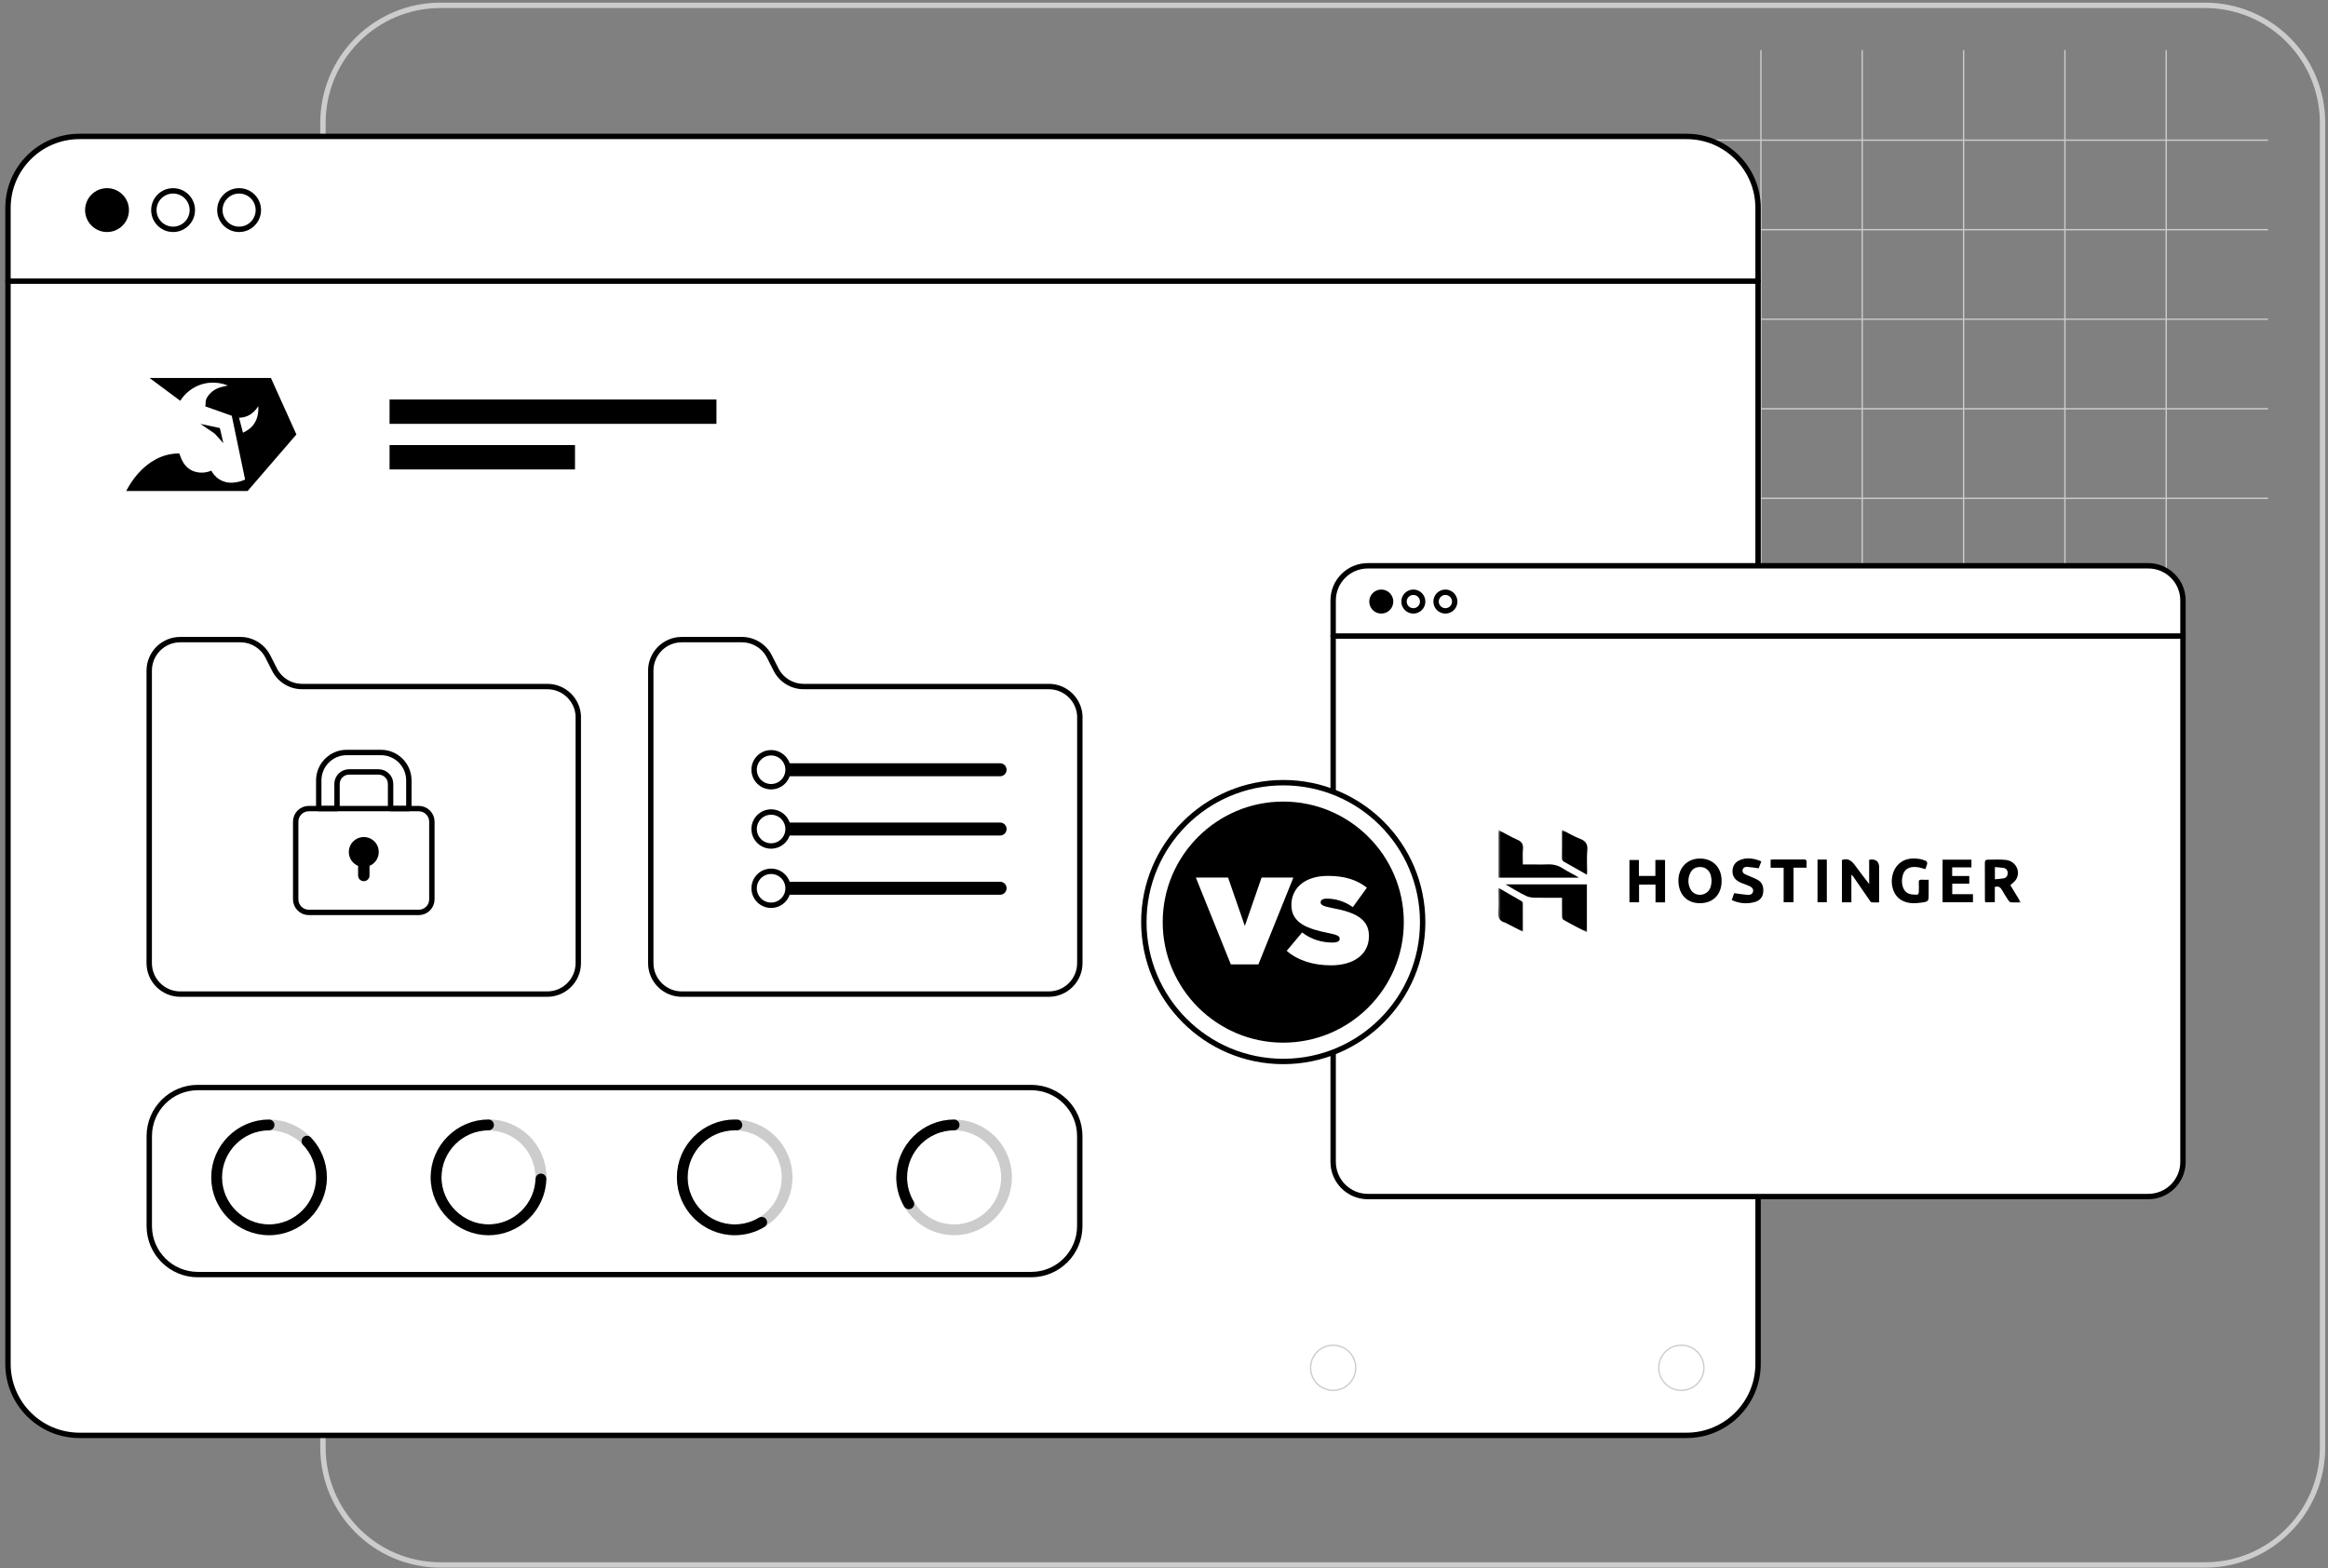 <svg width="432" height="291" viewBox="0 0 432 291" fill="none" xmlns="http://www.w3.org/2000/svg">
<rect x="0" y="0" width="432" height="291" fill="#808080" stroke="none"/>
<path d="M409.18 0.99H81.74C69.694 0.99 59.93 10.755 59.93 22.8V268.62C59.93 280.666 69.694 290.43 81.74 290.43H409.18C421.225 290.43 430.99 280.666 430.99 268.62V22.8C430.99 10.755 421.225 0.99 409.18 0.99Z" stroke="#CCCCCC" stroke-linecap="round" stroke-linejoin="round"/>
<path d="M307.97 92.48H420.78" stroke="#CCCCCC" stroke-width="0.25" stroke-linecap="round" stroke-linejoin="round"/>
<path d="M307.97 75.86H420.78" stroke="#CCCCCC" stroke-width="0.25" stroke-linecap="round" stroke-linejoin="round"/>
<path d="M307.97 59.24H420.78" stroke="#CCCCCC" stroke-width="0.25" stroke-linecap="round" stroke-linejoin="round"/>
<path d="M307.97 42.62H420.78" stroke="#CCCCCC" stroke-width="0.25" stroke-linecap="round" stroke-linejoin="round"/>
<path d="M307.97 26.01H420.78" stroke="#CCCCCC" stroke-width="0.25" stroke-linecap="round" stroke-linejoin="round"/>
<path d="M401.979 9.39V109.09" stroke="#CCCCCC" stroke-width="0.25" stroke-linecap="round" stroke-linejoin="round"/>
<path d="M383.18 9.39V109.09" stroke="#CCCCCC" stroke-width="0.25" stroke-linecap="round" stroke-linejoin="round"/>
<path d="M364.38 9.39V109.09" stroke="#CCCCCC" stroke-width="0.25" stroke-linecap="round" stroke-linejoin="round"/>
<path d="M345.569 9.39V109.09" stroke="#CCCCCC" stroke-width="0.25" stroke-linecap="round" stroke-linejoin="round"/>
<path d="M326.77 9.39V109.09" stroke="#CCCCCC" stroke-width="0.25" stroke-linecap="round" stroke-linejoin="round"/>
<path d="M312.97 25.32H14.751C7.422 25.32 1.48 31.261 1.48 38.59V253.11C1.48 260.439 7.422 266.38 14.751 266.38H312.97C320.299 266.38 326.24 260.439 326.24 253.11V38.59C326.24 31.261 320.299 25.32 312.97 25.32Z" fill="white" stroke="black" stroke-linecap="round" stroke-linejoin="round"/>
<path d="M1.48 52.18H326.24" stroke="black" stroke-linecap="round" stroke-linejoin="round"/>
<path d="M19.86 42.56C21.832 42.56 23.43 40.962 23.43 38.99C23.43 37.018 21.832 35.42 19.86 35.42C17.888 35.42 16.29 37.018 16.29 38.99C16.29 40.962 17.888 42.56 19.86 42.56Z" fill="black" stroke="black" stroke-linecap="round" stroke-linejoin="round"/>
<path d="M32.121 42.56C34.092 42.56 35.691 40.962 35.691 38.99C35.691 37.018 34.092 35.42 32.121 35.42C30.149 35.42 28.551 37.018 28.551 38.99C28.551 40.962 30.149 42.56 32.121 42.56Z" stroke="black" stroke-linecap="round" stroke-linejoin="round"/>
<path d="M44.371 42.56C46.342 42.56 47.941 40.962 47.941 38.99C47.941 37.018 46.342 35.42 44.371 35.42C42.399 35.42 40.801 37.018 40.801 38.99C40.801 40.962 42.399 42.56 44.371 42.56Z" stroke="black" stroke-linecap="round" stroke-linejoin="round"/>
<path d="M50.271 70.14H27.751L33.451 74.38C33.771 73.86 34.901 72.21 37.131 71.42C39.631 70.53 41.781 71.34 42.291 71.55C41.281 71.8 40.011 71.88 38.871 73.15C37.831 74.32 38.291 74.91 38.081 75.41C39.721 75.99 41.371 76.58 43.011 77.16L45.481 88.99C45.281 89.09 42.851 90.27 40.751 88.99C39.921 88.49 39.451 87.79 39.211 87.34C38.971 87.45 37.381 88.13 35.661 87.34C33.671 86.42 33.421 84.15 33.231 84.15C26.621 84.15 23.431 91.12 23.431 91.12H45.951L55.001 80.63L50.271 70.14ZM45.091 80.31L44.361 77.53C45.711 77.49 46.941 76.93 47.931 75.38C48.061 77.99 46.921 79.45 45.091 80.31Z" fill="black"/>
<path d="M41.45 82.249L40.8 79.439L37.19 78.669L39.83 80.459L41.45 82.249Z" fill="black"/>
<path d="M107.31 133.18V178.73C107.31 181.91 104.73 184.49 101.55 184.49H33.45C30.27 184.49 27.69 181.91 27.69 178.73V124.46C27.69 121.28 30.27 118.7 33.45 118.7H44.58C46.75 118.7 48.74 119.92 49.72 121.86L50.93 124.25C51.91 126.19 53.9 127.41 56.07 127.41H101.56C104.74 127.41 107.32 129.99 107.32 133.17L107.31 133.18Z" stroke="black" stroke-linecap="round" stroke-linejoin="round"/>
<path d="M200.381 133.18V178.73C200.381 181.91 197.801 184.49 194.621 184.49H126.521C123.341 184.49 120.761 181.91 120.761 178.73V124.46C120.761 121.28 123.341 118.7 126.521 118.7H137.651C139.821 118.7 141.811 119.92 142.791 121.86L144.001 124.25C144.981 126.19 146.971 127.41 149.141 127.41H194.631C197.811 127.41 200.391 129.99 200.391 133.17L200.381 133.18Z" stroke="black" stroke-linecap="round" stroke-linejoin="round"/>
<path d="M70.7 139.65H64.33C61.47 139.65 59.15 141.97 59.15 144.83V150.06H62.54V145.49C62.54 144.26 63.54 143.26 64.77 143.26H70.25C71.49 143.26 72.48 144.26 72.48 145.49V150.06H75.87V144.83C75.87 141.97 73.55 139.65 70.7 139.65Z" stroke="black" stroke-linecap="round" stroke-linejoin="round"/>
<path d="M77.71 150.06H57.3C55.958 150.06 54.87 151.148 54.87 152.49V166.9C54.87 168.242 55.958 169.33 57.3 169.33H77.71C79.052 169.33 80.14 168.242 80.14 166.9V152.49C80.14 151.148 79.052 150.06 77.71 150.06Z" stroke="black" stroke-linecap="round" stroke-linejoin="round"/>
<path d="M70.25 157.65C70.47 159 69.71 160.22 68.57 160.69V162.47C68.57 163.06 68.1 163.53 67.51 163.53C66.92 163.53 66.45 163.06 66.45 162.47V160.69C65.44 160.28 64.731 159.28 64.731 158.12C64.731 156.43 66.23 155.1 67.98 155.38C69.13 155.56 70.07 156.51 70.25 157.65Z" fill="black"/>
<path d="M186.79 142.85C186.79 143.52 186.25 144.06 185.59 144.06H146C146.16 143.69 146.24 143.28 146.24 142.85C146.24 142.42 146.16 142.02 146 141.65H185.59C186.25 141.65 186.79 142.19 186.79 142.85Z" fill="black"/>
<path d="M143.09 146C144.83 146 146.24 144.589 146.24 142.85C146.24 141.11 144.83 139.7 143.09 139.7C141.351 139.7 139.94 141.11 139.94 142.85C139.94 144.589 141.351 146 143.09 146Z" stroke="black" stroke-linecap="round" stroke-linejoin="round"/>
<path d="M186.79 153.85C186.79 154.52 186.25 155.06 185.59 155.06H146C146.16 154.69 146.24 154.28 146.24 153.85C146.24 153.42 146.16 153.02 146 152.65H185.59C186.25 152.65 186.79 153.19 186.79 153.85Z" fill="black"/>
<path d="M143.09 157C144.83 157 146.24 155.589 146.24 153.85C146.24 152.11 144.83 150.7 143.09 150.7C141.351 150.7 139.94 152.11 139.94 153.85C139.94 155.589 141.351 157 143.09 157Z" stroke="black" stroke-linecap="round" stroke-linejoin="round"/>
<path d="M186.79 164.84C186.79 165.51 186.25 166.05 185.59 166.05H146C146.16 165.68 146.24 165.27 146.24 164.84C146.24 164.41 146.16 164.01 146 163.64H185.59C186.25 163.64 186.79 164.18 186.79 164.84Z" fill="black"/>
<path d="M143.09 168C144.83 168 146.24 166.589 146.24 164.85C146.24 163.11 144.83 161.7 143.09 161.7C141.351 161.7 139.94 163.11 139.94 164.85C139.94 166.589 141.351 168 143.09 168Z" stroke="black" stroke-linecap="round" stroke-linejoin="round"/>
<path d="M132.95 74.14H72.29V78.66H132.95V74.14Z" fill="black"/>
<path d="M106.7 82.6H72.29V87.12H106.7V82.6Z" fill="black"/>
<path d="M49.93 228.23C55.304 228.23 59.66 223.874 59.66 218.5C59.66 213.126 55.304 208.77 49.93 208.77C44.556 208.77 40.2 213.126 40.2 218.5C40.2 223.874 44.556 228.23 49.93 228.23Z" stroke="#CCCCCC" stroke-width="2" stroke-linecap="round" stroke-linejoin="round"/>
<path d="M136.331 228.23C141.704 228.23 146.061 223.874 146.061 218.5C146.061 213.126 141.704 208.77 136.331 208.77C130.957 208.77 126.601 213.126 126.601 218.5C126.601 223.874 130.957 228.23 136.331 228.23Z" stroke="#CCCCCC" stroke-width="2" stroke-linecap="round" stroke-linejoin="round"/>
<path d="M90.651 228.23C96.025 228.23 100.381 223.874 100.381 218.5C100.381 213.126 96.025 208.77 90.651 208.77C85.277 208.77 80.921 213.126 80.921 218.5C80.921 223.874 85.277 228.23 90.651 228.23Z" stroke="#CCCCCC" stroke-width="2" stroke-linecap="round" stroke-linejoin="round"/>
<path d="M90.651 228.23C96.025 228.23 100.381 223.874 100.381 218.5C100.381 213.126 96.025 208.77 90.651 208.77C85.277 208.77 80.921 213.126 80.921 218.5C80.921 223.874 85.277 228.23 90.651 228.23Z" stroke="#CCCCCC" stroke-width="2" stroke-linecap="round" stroke-linejoin="round"/>
<path d="M177.05 228.23C182.424 228.23 186.78 223.874 186.78 218.5C186.78 213.126 182.424 208.77 177.05 208.77C171.677 208.77 167.32 213.126 167.32 218.5C167.32 223.874 171.677 228.23 177.05 228.23Z" stroke="#CCCCCC" stroke-width="2" stroke-linecap="round" stroke-linejoin="round"/>
<path d="M56.96 211.78C58.69 213.59 59.66 216 59.66 218.5C59.66 223.84 55.27 228.23 49.93 228.23C44.59 228.23 40.2 223.84 40.2 218.5C40.2 213.16 44.59 208.77 49.93 208.77" stroke="black" stroke-width="2" stroke-linecap="round" stroke-linejoin="round"/>
<path d="M141.35 226.84C139.84 227.75 138.1 228.23 136.34 228.23C131 228.23 126.61 223.84 126.61 218.5C126.61 213.16 131 208.77 136.34 208.77C136.47 208.77 136.61 208.77 136.74 208.77" stroke="black" stroke-width="2" stroke-linecap="round" stroke-linejoin="round"/>
<path d="M100.381 218.8C100.221 224.02 95.881 228.23 90.651 228.23C85.421 228.23 80.921 223.84 80.921 218.5C80.921 213.16 85.311 208.77 90.651 208.77" stroke="black" stroke-width="2" stroke-linecap="round" stroke-linejoin="round"/>
<path d="M168.65 223.41C167.78 221.92 167.32 220.22 167.32 218.5C167.32 213.16 171.71 208.77 177.05 208.77" stroke="black" stroke-width="2" stroke-linecap="round" stroke-linejoin="round"/>
<path d="M191.36 201.83H36.71C31.734 201.83 27.7 205.864 27.7 210.84V227.53C27.7 232.506 31.734 236.54 36.71 236.54H191.36C196.336 236.54 200.37 232.506 200.37 227.53V210.84C200.37 205.864 196.336 201.83 191.36 201.83Z" stroke="black" stroke-linecap="round" stroke-linejoin="round"/>
<path d="M398.65 105H253.83C250.273 105 247.39 107.883 247.39 111.44V215.62C247.39 219.177 250.273 222.06 253.83 222.06H398.65C402.206 222.06 405.09 219.177 405.09 215.62V111.44C405.09 107.883 402.206 105 398.65 105Z" fill="white" stroke="black" stroke-linecap="round" stroke-linejoin="round"/>
<path d="M247.39 118.04H405.09" stroke="black" stroke-linecap="round" stroke-linejoin="round"/>
<path d="M256.32 113.37C257.275 113.37 258.05 112.596 258.05 111.64C258.05 110.685 257.275 109.91 256.32 109.91C255.364 109.91 254.59 110.685 254.59 111.64C254.59 112.596 255.364 113.37 256.32 113.37Z" fill="black" stroke="black" stroke-linecap="round" stroke-linejoin="round"/>
<path d="M262.27 113.37C263.225 113.37 264 112.596 264 111.64C264 110.685 263.225 109.91 262.27 109.91C261.315 109.91 260.54 110.685 260.54 111.64C260.54 112.596 261.315 113.37 262.27 113.37Z" stroke="black" stroke-linecap="round" stroke-linejoin="round"/>
<path d="M268.219 113.37C269.175 113.37 269.949 112.596 269.949 111.64C269.949 110.685 269.175 109.91 268.219 109.91C267.264 109.91 266.489 110.685 266.489 111.64C266.489 112.596 267.264 113.37 268.219 113.37Z" stroke="black" stroke-linecap="round" stroke-linejoin="round"/>
<mask id="mask0_38_271" style="mask-type:luminance" maskUnits="userSpaceOnUse" x="278" y="154" width="97" height="19">
<path d="M375 154H278V173H375V154Z" fill="white"/>
</mask>
<g mask="url(#mask0_38_271)">
<path d="M289.862 166.609C288.082 166.609 286.389 166.635 284.697 166.594C284.184 166.581 283.629 166.483 283.176 166.261C281.887 165.626 280.64 164.908 279.391 164.129H294.475V173.002C293.895 172.707 293.323 172.424 292.757 172.126C291.885 171.667 291.01 171.216 290.159 170.723C290.004 170.633 289.88 170.368 289.876 170.179C289.849 169.008 289.862 167.838 289.862 166.611V166.609Z" fill="black"/>
<path d="M278.064 162.88V154.024C279.263 154.653 280.388 155.325 281.582 155.845C282.449 156.221 282.692 156.75 282.61 157.629C282.526 158.538 282.591 159.458 282.591 160.43H284.784C285.5 160.43 286.221 160.465 286.935 160.422C288.023 160.357 289.012 160.524 289.956 161.135C290.929 161.764 291.996 162.251 293.002 162.88H278.064Z" fill="black"/>
<path d="M343.556 167.455H341.803V159.597C342.97 159.191 343.645 159.782 344.25 160.622C345.071 161.76 345.942 162.863 346.855 164.063V159.597C346.97 159.549 347.001 159.526 347.036 159.523C348.152 159.412 348.71 159.905 348.71 161.003C348.71 163.098 348.706 165.192 348.704 167.285C348.704 167.32 348.688 167.355 348.657 167.474C348.23 167.474 347.777 167.496 347.33 167.461C347.211 167.453 347.081 167.287 346.997 167.166C345.937 165.638 344.887 164.105 343.83 162.575C343.79 162.519 343.724 162.482 343.554 162.336V167.457L343.556 167.455Z" fill="black"/>
<path d="M315.462 167.62C313.041 167.633 311.48 166.004 311.458 163.439C311.438 161.053 313.116 159.323 315.449 159.33C317.864 159.336 319.464 160.972 319.476 163.45C319.487 165.986 317.93 167.607 315.462 167.62ZM317.607 163.315C317.581 163.141 317.554 162.797 317.472 162.469C317.264 161.62 316.566 161 315.763 160.92C314.755 160.82 314.036 161.187 313.627 162.084C313.201 163.019 313.212 163.987 313.636 164.914C314.12 165.971 315.376 166.369 316.424 165.821C317.371 165.325 317.585 164.444 317.607 163.315Z" fill="black"/>
<path d="M373.055 164.277C373.654 165.262 374.295 166.317 375.001 167.477C374.291 167.477 373.727 167.499 373.168 167.462C373.015 167.451 372.827 167.294 372.734 167.155C372.307 166.509 371.887 165.856 371.509 165.182C371.215 164.662 370.844 164.394 370.169 164.612V167.446H368.374C368.361 167.274 368.339 167.105 368.336 166.933C368.334 164.677 368.345 162.419 368.325 160.163C368.321 159.726 368.456 159.534 368.909 159.541C370.023 159.558 371.151 159.454 372.248 159.593C374.063 159.824 375.014 161.684 374.138 163.189C373.897 163.6 373.448 163.894 373.057 164.277H373.055ZM370.187 160.918V163.183C370.749 163.124 371.277 163.098 371.792 163.006C372.314 162.913 372.557 162.541 372.562 162.034C372.566 161.518 372.312 161.157 371.783 161.072C371.268 160.99 370.742 160.968 370.187 160.918Z" fill="black"/>
<path d="M308.978 167.466H307.209V164.17H304.155V167.45H302.371V159.601H304.124V162.56H307.185V159.593H308.978V167.466Z" fill="black"/>
<path d="M357.272 161.296C356.754 161.161 356.303 160.994 355.839 160.933C354.285 160.73 353.23 161.27 352.987 162.932C352.794 164.244 353.241 165.495 354.207 165.854C354.685 166.032 355.24 166.025 355.764 166.047C355.861 166.052 356.051 165.804 356.058 165.664C356.091 165.033 356.096 164.4 356.065 163.77C356.045 163.354 356.202 163.228 356.606 163.258C357.007 163.289 357.411 163.265 357.895 163.265V165.875C357.895 167.292 357.9 167.318 356.48 167.518C355.366 167.674 354.247 167.709 353.181 167.226C352.321 166.837 351.744 166.195 351.395 165.338C350.667 163.556 351.114 161.383 352.48 160.219C353.551 159.306 354.837 159.212 356.164 159.403C356.593 159.467 357.018 159.61 357.416 159.782C357.542 159.836 357.657 160.117 357.628 160.265C357.559 160.613 357.4 160.942 357.272 161.296Z" fill="black"/>
<path d="M362.273 165.945H366.118V167.442H360.476V159.543H365.833V160.972H362.26V162.565H365.433V163.996H362.271V165.947L362.273 165.945Z" fill="black"/>
<path d="M326.843 159.854C326.65 160.372 326.487 160.807 326.361 161.146C325.626 161.048 324.952 160.92 324.271 160.879C323.86 160.853 323.438 160.99 323.362 161.483C323.292 161.942 323.628 162.162 323.995 162.325C324.693 162.636 325.419 162.897 326.095 163.248C327.101 163.768 327.309 164.686 327.179 165.699C327.059 166.626 326.453 167.185 325.573 167.416C324.147 167.792 322.75 167.683 321.361 167.035C321.527 166.546 321.68 166.095 321.795 165.756C322.661 165.869 323.466 166.004 324.276 166.069C324.724 166.104 325.184 166 325.306 165.462C325.425 164.936 325.074 164.644 324.662 164.453C324.185 164.229 323.674 164.077 323.185 163.874C322.275 163.496 321.563 162.947 321.501 161.875C321.448 160.948 321.79 160.183 322.617 159.741C323.63 159.199 324.735 159.221 325.834 159.497C326.166 159.58 326.48 159.724 326.84 159.854H326.843Z" fill="black"/>
<path d="M294.488 162.338C293.018 161.505 291.643 160.724 290.265 159.948C289.973 159.782 289.845 159.578 289.852 159.214C289.878 157.507 289.863 155.797 289.863 154C291.004 154.581 292.034 155.218 293.151 155.64C294.256 156.06 294.668 156.665 294.55 157.84C294.422 159.127 294.522 160.437 294.519 161.738C294.519 161.912 294.502 162.084 294.488 162.338Z" fill="black"/>
<path d="M278.073 164.775C279.568 165.634 280.97 166.437 282.363 167.251C282.467 167.311 282.577 167.464 282.579 167.575C282.593 169.322 282.588 171.066 282.588 172.909C281.538 172.371 280.561 171.871 279.581 171.369C279.499 171.327 279.429 171.26 279.342 171.238C278.206 170.951 277.916 170.233 278.018 169.13C278.131 167.897 278.042 166.646 278.044 165.401C278.044 165.227 278.06 165.053 278.073 164.775Z" fill="black"/>
<path d="M335.237 161.025H332.82V167.436H330.985V161.04H328.57V159.537C328.767 159.526 328.946 159.508 329.125 159.508C330.965 159.508 332.805 159.519 334.644 159.5C335.084 159.495 335.296 159.593 335.241 160.065C335.206 160.363 335.235 160.668 335.235 161.025H335.237Z" fill="black"/>
<path d="M337.274 159.523H338.997V167.442H337.274V159.523Z" fill="black"/>
</g>
<path d="M238.13 196.99C252.417 196.99 264 185.408 264 171.12C264 156.832 252.417 145.25 238.13 145.25C223.842 145.25 212.26 156.832 212.26 171.12C212.26 185.408 223.842 196.99 238.13 196.99Z" fill="white" stroke="black" stroke-linecap="round" stroke-linejoin="round"/>
<path d="M238.13 194C225.52 194 215.26 183.74 215.26 171.13C215.26 158.52 225.52 148.26 238.13 148.26C250.74 148.26 261 158.52 261 171.13C261 183.74 250.74 194 238.13 194Z" fill="black" stroke="white" stroke-linecap="round" stroke-linejoin="round"/>
<path d="M221.899 162.86H227.889L230.999 171.84L234.109 162.86H240.009L233.519 178.97H228.399L221.909 162.86H221.899Z" fill="white"/>
<path d="M238.77 176.46L241.63 173.05C243.37 174.38 245.36 174.92 247.23 174.92C248.19 174.92 248.6 174.67 248.6 174.23V174.18C248.6 173.72 248.1 173.47 246.38 173.13C242.79 172.4 239.64 171.37 239.64 167.99V167.94C239.64 164.9 242.02 162.55 246.43 162.55C249.52 162.55 251.8 163.28 253.65 164.74L251.04 168.35C249.53 167.25 247.73 166.77 246.24 166.77C245.44 166.77 245.07 167.04 245.07 167.43V167.48C245.07 167.91 245.5 168.19 247.2 168.51C251.29 169.26 254.03 170.45 254.03 173.68V173.73C254.03 177.09 251.26 179.15 246.97 179.15C243.72 179.15 240.8 178.24 238.76 176.45L238.77 176.46Z" fill="white"/>
<path d="M312 258.03C314.314 258.03 316.19 256.154 316.19 253.84C316.19 251.526 314.314 249.65 312 249.65C309.685 249.65 307.81 251.526 307.81 253.84C307.81 256.154 309.685 258.03 312 258.03Z" stroke="#CCCCCC" stroke-width="0.25" stroke-linecap="round" stroke-linejoin="round"/>
<path d="M247.39 258.03C249.704 258.03 251.58 256.154 251.58 253.84C251.58 251.526 249.704 249.65 247.39 249.65C245.076 249.65 243.2 251.526 243.2 253.84C243.2 256.154 245.076 258.03 247.39 258.03Z" stroke="#CCCCCC" stroke-width="0.25" stroke-linecap="round" stroke-linejoin="round"/>
</svg>
